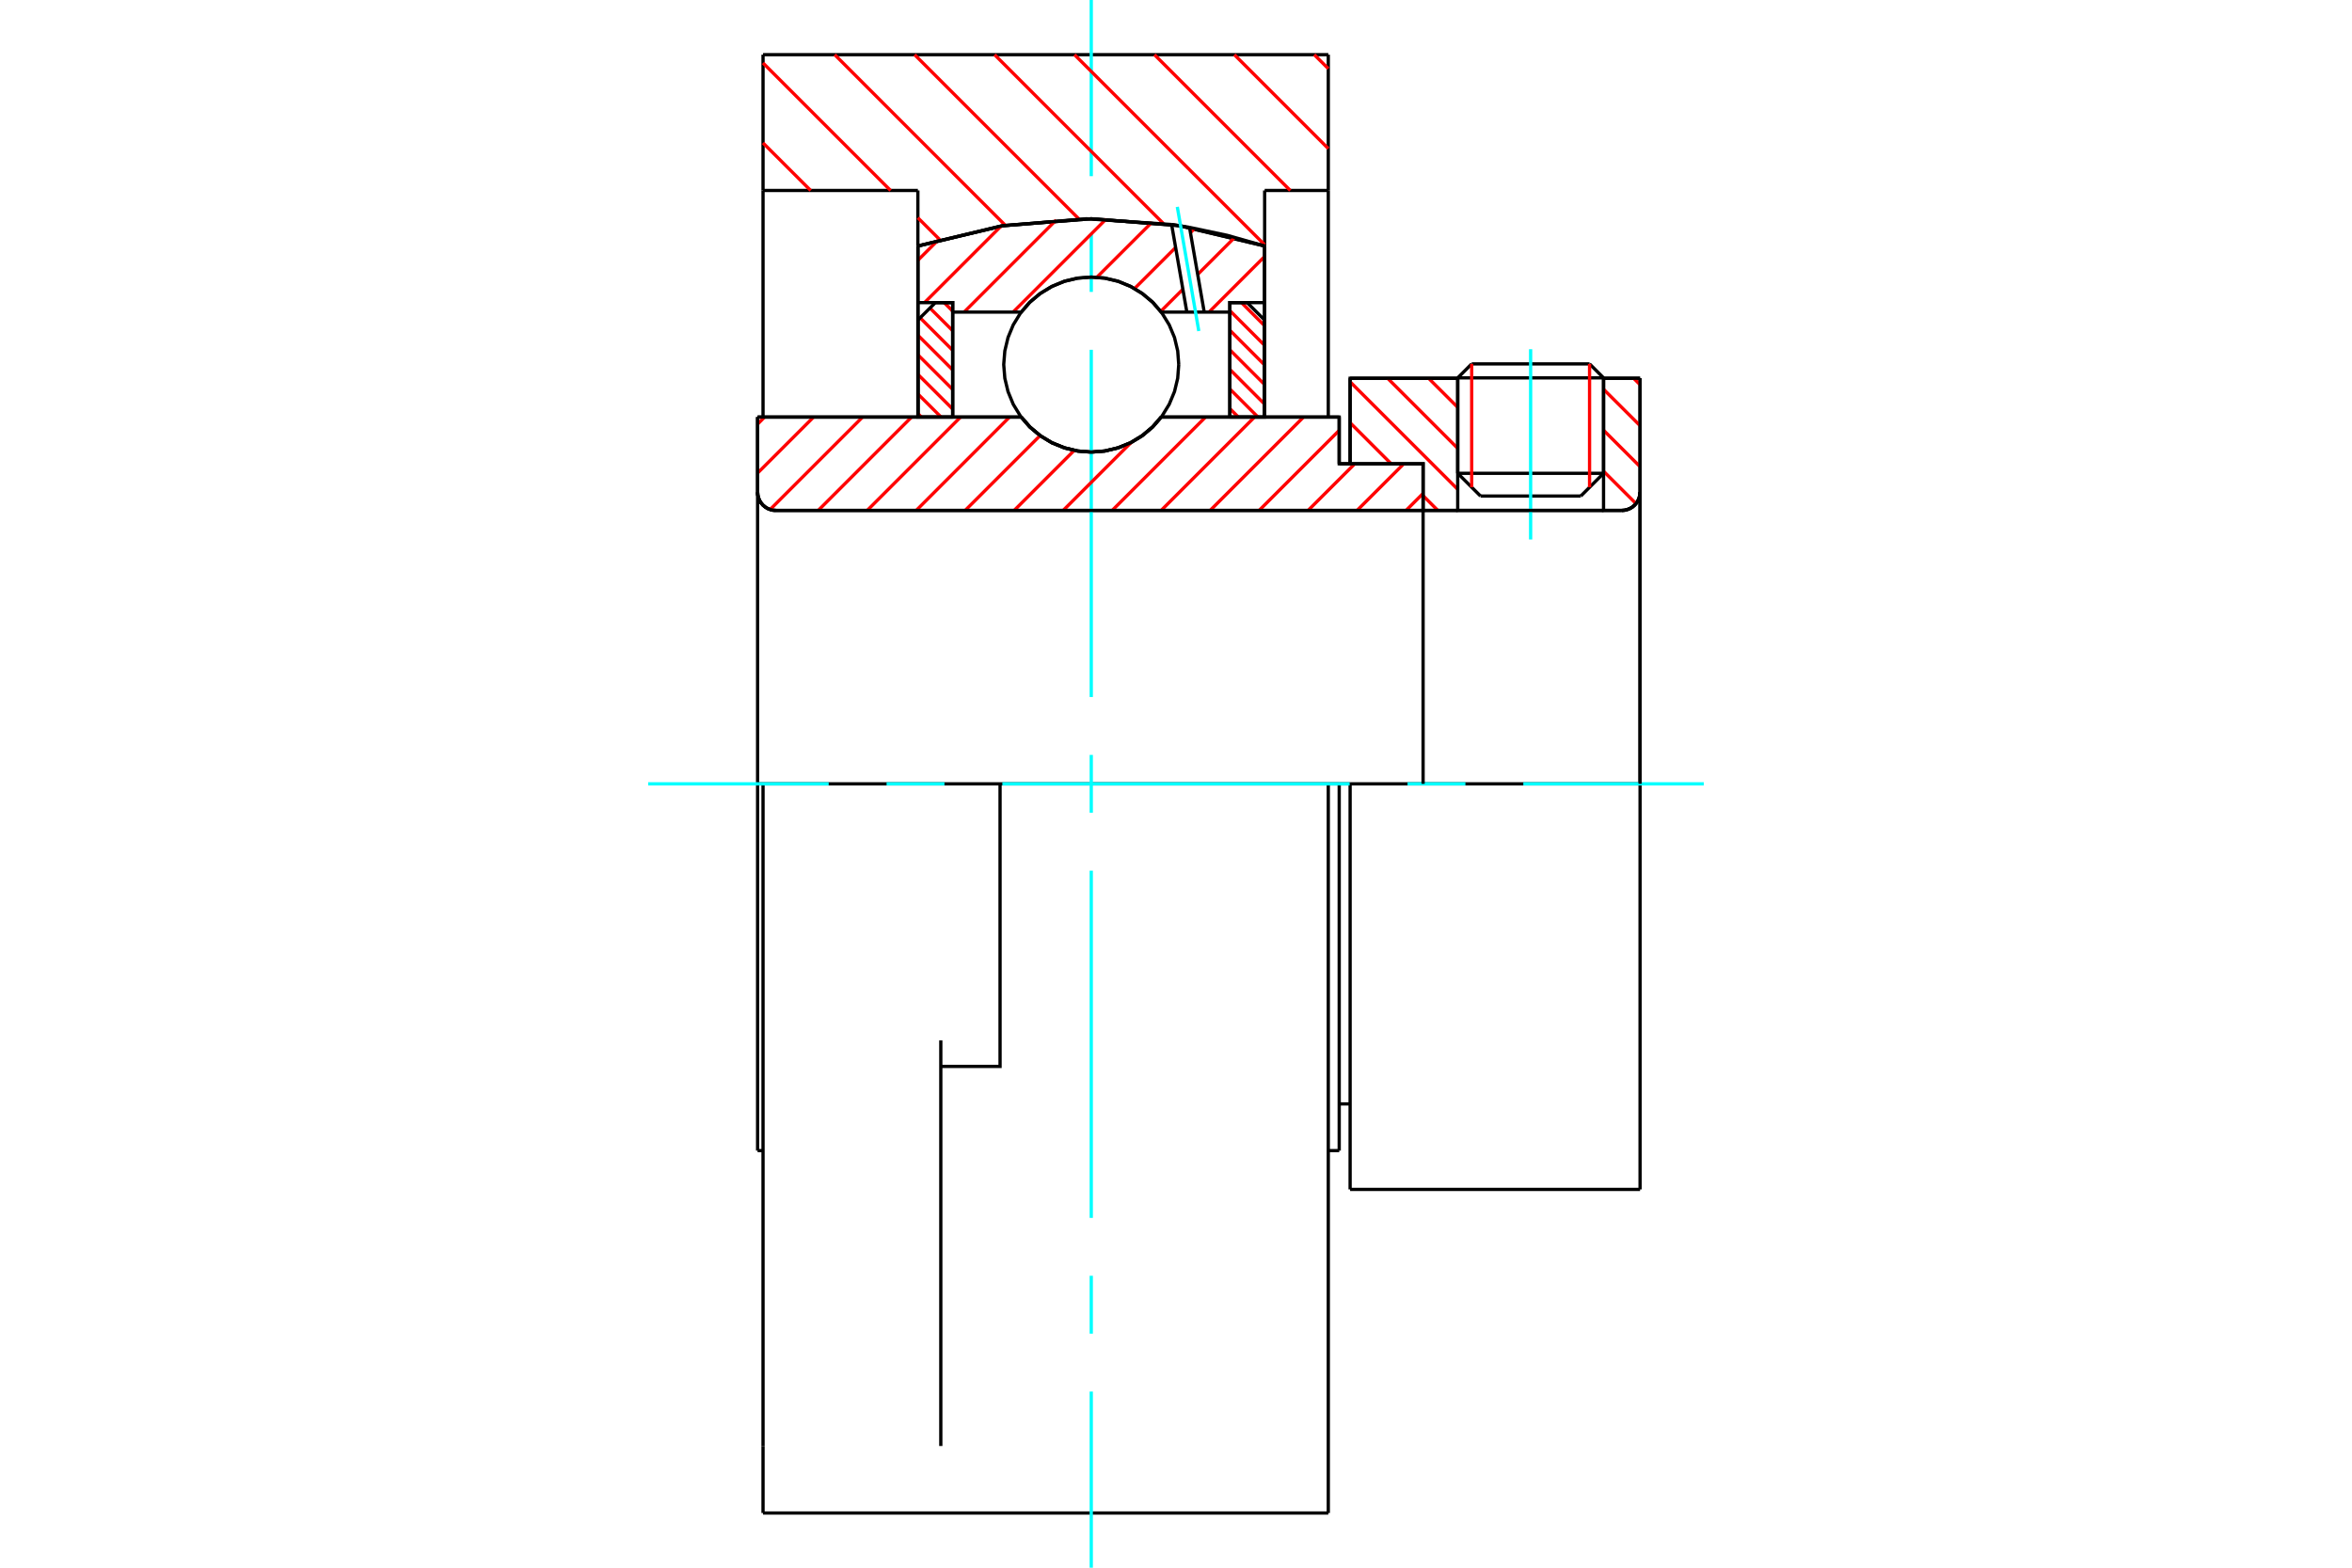 <?xml version="1.0" standalone="no"?>
<!DOCTYPE svg PUBLIC "-//W3C//DTD SVG 1.1//EN"
	"http://www.w3.org/Graphics/SVG/1.1/DTD/svg11.dtd">
<svg xmlns="http://www.w3.org/2000/svg" height="100%" width="100%" viewBox="0 0 36000 24000">
	<rect x="-1800" y="-1200" width="39600" height="26400" style="fill:#FFF"/>
	<g style="fill:none; fill-rule:evenodd" transform="matrix(1 0 0 1 0 0)">
		<g style="fill:none; stroke:#000; stroke-width:50; shape-rendering:geometricPrecision">
			<line x1="20665" y1="12000" x2="20498" y2="12000"/>
			<line x1="20498" y1="7100" x2="20665" y2="7100"/>
			<line x1="20498" y1="17615" x2="20498" y2="12000"/>
			<line x1="20498" y1="6385" x2="20498" y2="7100"/>
			<line x1="11679" y1="12000" x2="11596" y2="12000"/>
			<line x1="20498" y1="12000" x2="20331" y2="12000"/>
			<line x1="11596" y1="17615" x2="11596" y2="12000"/>
			<line x1="11596" y1="6385" x2="15631" y2="6385"/>
			<line x1="17774" y1="6385" x2="20498" y2="6385"/>
			<polyline points="15631,6385 15767,6540 15926,6673 16104,6780 16295,6857 16496,6905 16703,6921 16909,6905 17110,6857 17302,6780 17479,6673 17638,6540 17774,6385"/>
			<polyline points="11596,7535 11599,7579 11609,7621 11626,7662 11649,7699 11677,7732 11711,7761 11748,7784 11788,7800 11831,7811 11875,7814"/>
			<line x1="11596" y1="7535" x2="11596" y2="12000"/>
			<line x1="11596" y1="7535" x2="11596" y2="6385"/>
			<line x1="24544" y1="7246" x2="24544" y2="5791"/>
			<line x1="24196" y1="7594" x2="24544" y2="7246"/>
			<line x1="22312" y1="7246" x2="22661" y2="7594"/>
			<line x1="22312" y1="5791" x2="22312" y2="7246"/>
			<line x1="22312" y1="5791" x2="20665" y2="5791"/>
			<line x1="20665" y1="7100" x2="20665" y2="5791"/>
			<line x1="24824" y1="7814" x2="11875" y2="7814"/>
			<polyline points="24824,7814 24867,7811 24910,7800 24950,7784 24988,7761 25021,7732 25049,7699 25072,7662 25089,7621 25099,7579 25103,7535"/>
			<line x1="25103" y1="5791" x2="25103" y2="7535"/>
			<line x1="25103" y1="5791" x2="24544" y2="5791"/>
			<polyline points="25103,18209 25103,12000 20665,12000"/>
			<line x1="20665" y1="18209" x2="20665" y2="12000"/>
			<line x1="25103" y1="7535" x2="25103" y2="12000"/>
			<line x1="22312" y1="7246" x2="24544" y2="7246"/>
			<line x1="24544" y1="5785" x2="22312" y2="5785"/>
			<line x1="22526" y1="5571" x2="24330" y2="5571"/>
			<line x1="24196" y1="7594" x2="22661" y2="7594"/>
			<line x1="20498" y1="16900" x2="20665" y2="16900"/>
			<line x1="20331" y1="17615" x2="20498" y2="17615"/>
			<line x1="11596" y1="17615" x2="11679" y2="17615"/>
			<polyline points="11596,7535 11599,7579 11609,7621 11626,7662 11649,7699 11677,7732 11711,7761 11748,7784 11788,7800 11831,7811 11875,7814"/>
			<line x1="20665" y1="18209" x2="25103" y2="18209"/>
			<polyline points="24824,7814 24867,7811 24910,7800 24950,7784 24988,7761 25021,7732 25049,7699 25072,7662 25089,7621 25099,7579 25103,7535"/>
			<line x1="22312" y1="5785" x2="22312" y2="5791"/>
			<line x1="24544" y1="5791" x2="24544" y2="5785"/>
			<line x1="22526" y1="5571" x2="22312" y2="5785"/>
			<line x1="24544" y1="5785" x2="24330" y2="5571"/>
			<line x1="15307" y1="12000" x2="11679" y2="12000"/>
			<line x1="20331" y1="12000" x2="15307" y2="12000"/>
			<line x1="14049" y1="2916" x2="11679" y2="2916"/>
			<line x1="14049" y1="3766" x2="14049" y2="2916"/>
			<polyline points="19357,3766 18046,3454 16703,3349 15359,3454 14049,3766"/>
			<line x1="19357" y1="2916" x2="19357" y2="3766"/>
			<line x1="20331" y1="2916" x2="19357" y2="2916"/>
			<line x1="20331" y1="837" x2="20331" y2="2916"/>
			<line x1="11679" y1="837" x2="20331" y2="837"/>
			<line x1="11679" y1="2916" x2="11679" y2="837"/>
			<line x1="20331" y1="12000" x2="20331" y2="23163"/>
			<line x1="20331" y1="2916" x2="20331" y2="6385"/>
			<line x1="19357" y1="3766" x2="19357" y2="6385"/>
			<line x1="11679" y1="23163" x2="11679" y2="22137"/>
			<line x1="14049" y1="6385" x2="14049" y2="3766"/>
			<line x1="11679" y1="6385" x2="11679" y2="2916"/>
			<polyline points="11679,22137 11679,15928 11679,12000"/>
			<line x1="14400" y1="22137" x2="14400" y2="15928"/>
			<polyline points="14400,16326 15307,16326 15307,12000"/>
			<line x1="11679" y1="23163" x2="20331" y2="23163"/>
		</g>
		<g style="fill:none; stroke:#0FF; stroke-width:50; shape-rendering:geometricPrecision">
			<line x1="23428" y1="8259" x2="23428" y2="5346"/>
			<line x1="16703" y1="24000" x2="16703" y2="21303"/>
			<line x1="16703" y1="20417" x2="16703" y2="19531"/>
			<line x1="16703" y1="18645" x2="16703" y2="13329"/>
			<line x1="16703" y1="12443" x2="16703" y2="11557"/>
			<line x1="16703" y1="10671" x2="16703" y2="5355"/>
			<line x1="16703" y1="4469" x2="16703" y2="3583"/>
			<line x1="16703" y1="2697" x2="16703" y2="0"/>
			<line x1="9921" y1="12000" x2="12684" y2="12000"/>
			<line x1="13570" y1="12000" x2="14456" y2="12000"/>
			<line x1="15342" y1="12000" x2="20658" y2="12000"/>
			<line x1="21544" y1="12000" x2="22430" y2="12000"/>
			<line x1="23316" y1="12000" x2="26079" y2="12000"/>
		</g>
		<g style="fill:none; stroke:#F00; stroke-width:50; shape-rendering:geometricPrecision">
			<line x1="20116" y1="837" x2="20331" y2="1051"/>
			<line x1="18893" y1="837" x2="20331" y2="2275"/>
			<line x1="17670" y1="837" x2="19749" y2="2916"/>
			<line x1="16446" y1="837" x2="19357" y2="3748"/>
			<line x1="15223" y1="837" x2="17806" y2="3421"/>
			<line x1="13999" y1="837" x2="16516" y2="3354"/>
			<line x1="12776" y1="837" x2="15391" y2="3453"/>
			<line x1="11679" y1="964" x2="13631" y2="2916"/>
			<line x1="14049" y1="3334" x2="14384" y2="3669"/>
			<line x1="11679" y1="2188" x2="12408" y2="2916"/>
		</g>
		<g style="fill:none; stroke:#000; stroke-width:50; shape-rendering:geometricPrecision">
			<polyline points="19357,3766 18046,3454 16703,3349 15359,3454 14049,3766"/>
		</g>
		<g style="fill:none; stroke:#F00; stroke-width:50; shape-rendering:geometricPrecision">
			<line x1="24330" y1="5571" x2="24330" y2="7460"/>
			<line x1="22526" y1="7460" x2="22526" y2="5571"/>
			<line x1="14051" y1="6333" x2="14104" y2="6385"/>
			<line x1="14051" y1="6033" x2="14404" y2="6385"/>
			<line x1="14051" y1="5733" x2="14582" y2="6263"/>
			<line x1="14051" y1="5433" x2="14582" y2="5963"/>
			<line x1="14051" y1="5133" x2="14582" y2="5663"/>
			<line x1="14084" y1="4866" x2="14582" y2="5363"/>
			<line x1="14234" y1="4716" x2="14582" y2="5063"/>
			<line x1="14451" y1="4633" x2="14582" y2="4763"/>
		</g>
		<g style="fill:none; stroke:#000; stroke-width:50; shape-rendering:geometricPrecision">
			<polyline points="14582,6385 14582,4633 14317,4633 14051,4898 14051,6385 14582,6385"/>
		</g>
		<g style="fill:none; stroke:#F00; stroke-width:50; shape-rendering:geometricPrecision">
			<line x1="19002" y1="4633" x2="19354" y2="4985"/>
			<line x1="18824" y1="4755" x2="19354" y2="5285"/>
			<line x1="18824" y1="5055" x2="19354" y2="5585"/>
			<line x1="18824" y1="5355" x2="19354" y2="5885"/>
			<line x1="18824" y1="5655" x2="19354" y2="6185"/>
			<line x1="18824" y1="5955" x2="19254" y2="6385"/>
			<line x1="18824" y1="6255" x2="18954" y2="6385"/>
		</g>
		<g style="fill:none; stroke:#000; stroke-width:50; shape-rendering:geometricPrecision">
			<polyline points="18824,6385 18824,4633 19089,4633 19354,4898 19354,6385 18824,6385"/>
			<polyline points="18042,5581 18026,5372 17977,5167 17896,4973 17786,4794 17650,4634 17490,4498 17311,4388 17117,4307 16912,4258 16703,4242 16493,4258 16289,4307 16094,4388 15915,4498 15755,4634 15619,4794 15509,4973 15429,5167 15380,5372 15363,5581 15380,5791 15429,5995 15509,6190 15619,6369 15755,6529 15915,6665 16094,6775 16289,6855 16493,6904 16703,6921 16912,6904 17117,6855 17311,6775 17490,6665 17650,6529 17786,6369 17896,6190 17977,5995 18026,5791 18042,5581"/>
		</g>
		<g style="fill:none; stroke:#F00; stroke-width:50; shape-rendering:geometricPrecision">
			<line x1="25004" y1="5791" x2="25103" y2="5889"/>
			<line x1="24544" y1="5959" x2="25103" y2="6517"/>
			<line x1="24544" y1="6586" x2="25103" y2="7144"/>
			<line x1="24544" y1="7214" x2="25041" y2="7710"/>
			<line x1="21866" y1="5791" x2="22312" y2="6236"/>
			<line x1="21239" y1="5791" x2="22312" y2="6864"/>
			<line x1="20665" y1="5845" x2="22312" y2="7491"/>
			<line x1="20665" y1="6472" x2="21293" y2="7100"/>
			<line x1="21782" y1="7589" x2="22007" y2="7814"/>
		</g>
		<g style="fill:none; stroke:#000; stroke-width:50; shape-rendering:geometricPrecision">
			<line x1="25103" y1="12000" x2="25103" y2="5791"/>
			<polyline points="24824,7814 24867,7811 24910,7800 24950,7784 24988,7761 25021,7732 25049,7699 25072,7662 25089,7621 25099,7579 25103,7535"/>
			<polyline points="24824,7814 24544,7814 24544,5791"/>
			<polyline points="24544,7814 22312,7814 22312,5791"/>
			<polyline points="22312,7814 21782,7814 21782,12000"/>
			<polyline points="21782,7814 21782,7100 20665,7100 20665,5791 22312,5791"/>
			<line x1="24544" y1="5791" x2="25103" y2="5791"/>
		</g>
		<g style="fill:none; stroke:#F00; stroke-width:50; shape-rendering:geometricPrecision">
			<line x1="19354" y1="3929" x2="18505" y2="4778"/>
			<line x1="18899" y1="3634" x2="18332" y2="4201"/>
			<line x1="18105" y1="4428" x2="17766" y2="4767"/>
			<line x1="18288" y1="3495" x2="18221" y2="3562"/>
			<line x1="17994" y1="3789" x2="17365" y2="4418"/>
			<line x1="17631" y1="3403" x2="16788" y2="4245"/>
			<line x1="16930" y1="3354" x2="15506" y2="4778"/>
			<line x1="16165" y1="3369" x2="14756" y2="4778"/>
			<line x1="15322" y1="3462" x2="14151" y2="4633"/>
			<line x1="14357" y1="3677" x2="14051" y2="3983"/>
		</g>
		<g style="fill:none; stroke:#000; stroke-width:50; shape-rendering:geometricPrecision">
			<polyline points="14051,6385 14051,4633 14051,3765"/>
			<polyline points="17933,3437 16628,3349 15324,3459 14051,3765"/>
			<polyline points="18207,3481 18070,3458 17933,3437"/>
			<polyline points="19354,3765 18785,3603 18207,3481"/>
			<polyline points="19354,3765 19354,4633 18824,4633 18824,4778 18824,6385"/>
			<polyline points="18824,4778 18432,4778 18166,4778 17774,4778 17638,4622 17479,4490 17302,4383 17110,4305 16909,4258 16703,4242 16496,4258 16295,4305 16104,4383 15926,4490 15767,4622 15631,4778 14582,4778 14582,6385"/>
			<polyline points="14582,4778 14582,4633 14051,4633"/>
			<line x1="19354" y1="4633" x2="19354" y2="6385"/>
		</g>
		<g style="fill:none; stroke:#0FF; stroke-width:50; shape-rendering:geometricPrecision">
			<line x1="18349" y1="5068" x2="18020" y2="3167"/>
		</g>
		<g style="fill:none; stroke:#000; stroke-width:50; shape-rendering:geometricPrecision">
			<line x1="18166" y1="4778" x2="17933" y2="3437"/>
			<line x1="18432" y1="4778" x2="18207" y2="3481"/>
		</g>
		<g style="fill:none; stroke:#F00; stroke-width:50; shape-rendering:geometricPrecision">
			<line x1="21782" y1="7554" x2="21522" y2="7814"/>
			<line x1="21487" y1="7100" x2="20772" y2="7814"/>
			<line x1="20737" y1="7100" x2="20022" y2="7814"/>
			<line x1="20498" y1="6589" x2="19273" y2="7814"/>
			<line x1="19952" y1="6385" x2="18523" y2="7814"/>
			<line x1="19202" y1="6385" x2="17773" y2="7814"/>
			<line x1="18452" y1="6385" x2="17023" y2="7814"/>
			<line x1="17315" y1="6772" x2="16273" y2="7814"/>
			<line x1="16442" y1="6895" x2="15523" y2="7814"/>
			<line x1="15920" y1="6668" x2="14773" y2="7814"/>
			<line x1="15452" y1="6385" x2="14024" y2="7814"/>
			<line x1="14703" y1="6385" x2="13274" y2="7814"/>
			<line x1="13953" y1="6385" x2="12524" y2="7814"/>
			<line x1="13203" y1="6385" x2="11788" y2="7800"/>
			<line x1="12453" y1="6385" x2="11596" y2="7242"/>
			<line x1="11703" y1="6385" x2="11596" y2="6493"/>
		</g>
		<g style="fill:none; stroke:#000; stroke-width:50; shape-rendering:geometricPrecision">
			<polyline points="11596,6385 11596,7535 11599,7579 11609,7621 11626,7662 11649,7699 11677,7732 11711,7761 11748,7784 11788,7800 11831,7811 11875,7814 21782,7814 21782,7100 20498,7100 20498,6385 17774,6385"/>
			<polyline points="15631,6385 15767,6540 15926,6673 16104,6780 16295,6857 16496,6905 16703,6921 16909,6905 17110,6857 17302,6780 17479,6673 17638,6540 17774,6385"/>
			<polyline points="15631,6385 12126,6385 11596,6385"/>
		</g>
	</g>
</svg>
